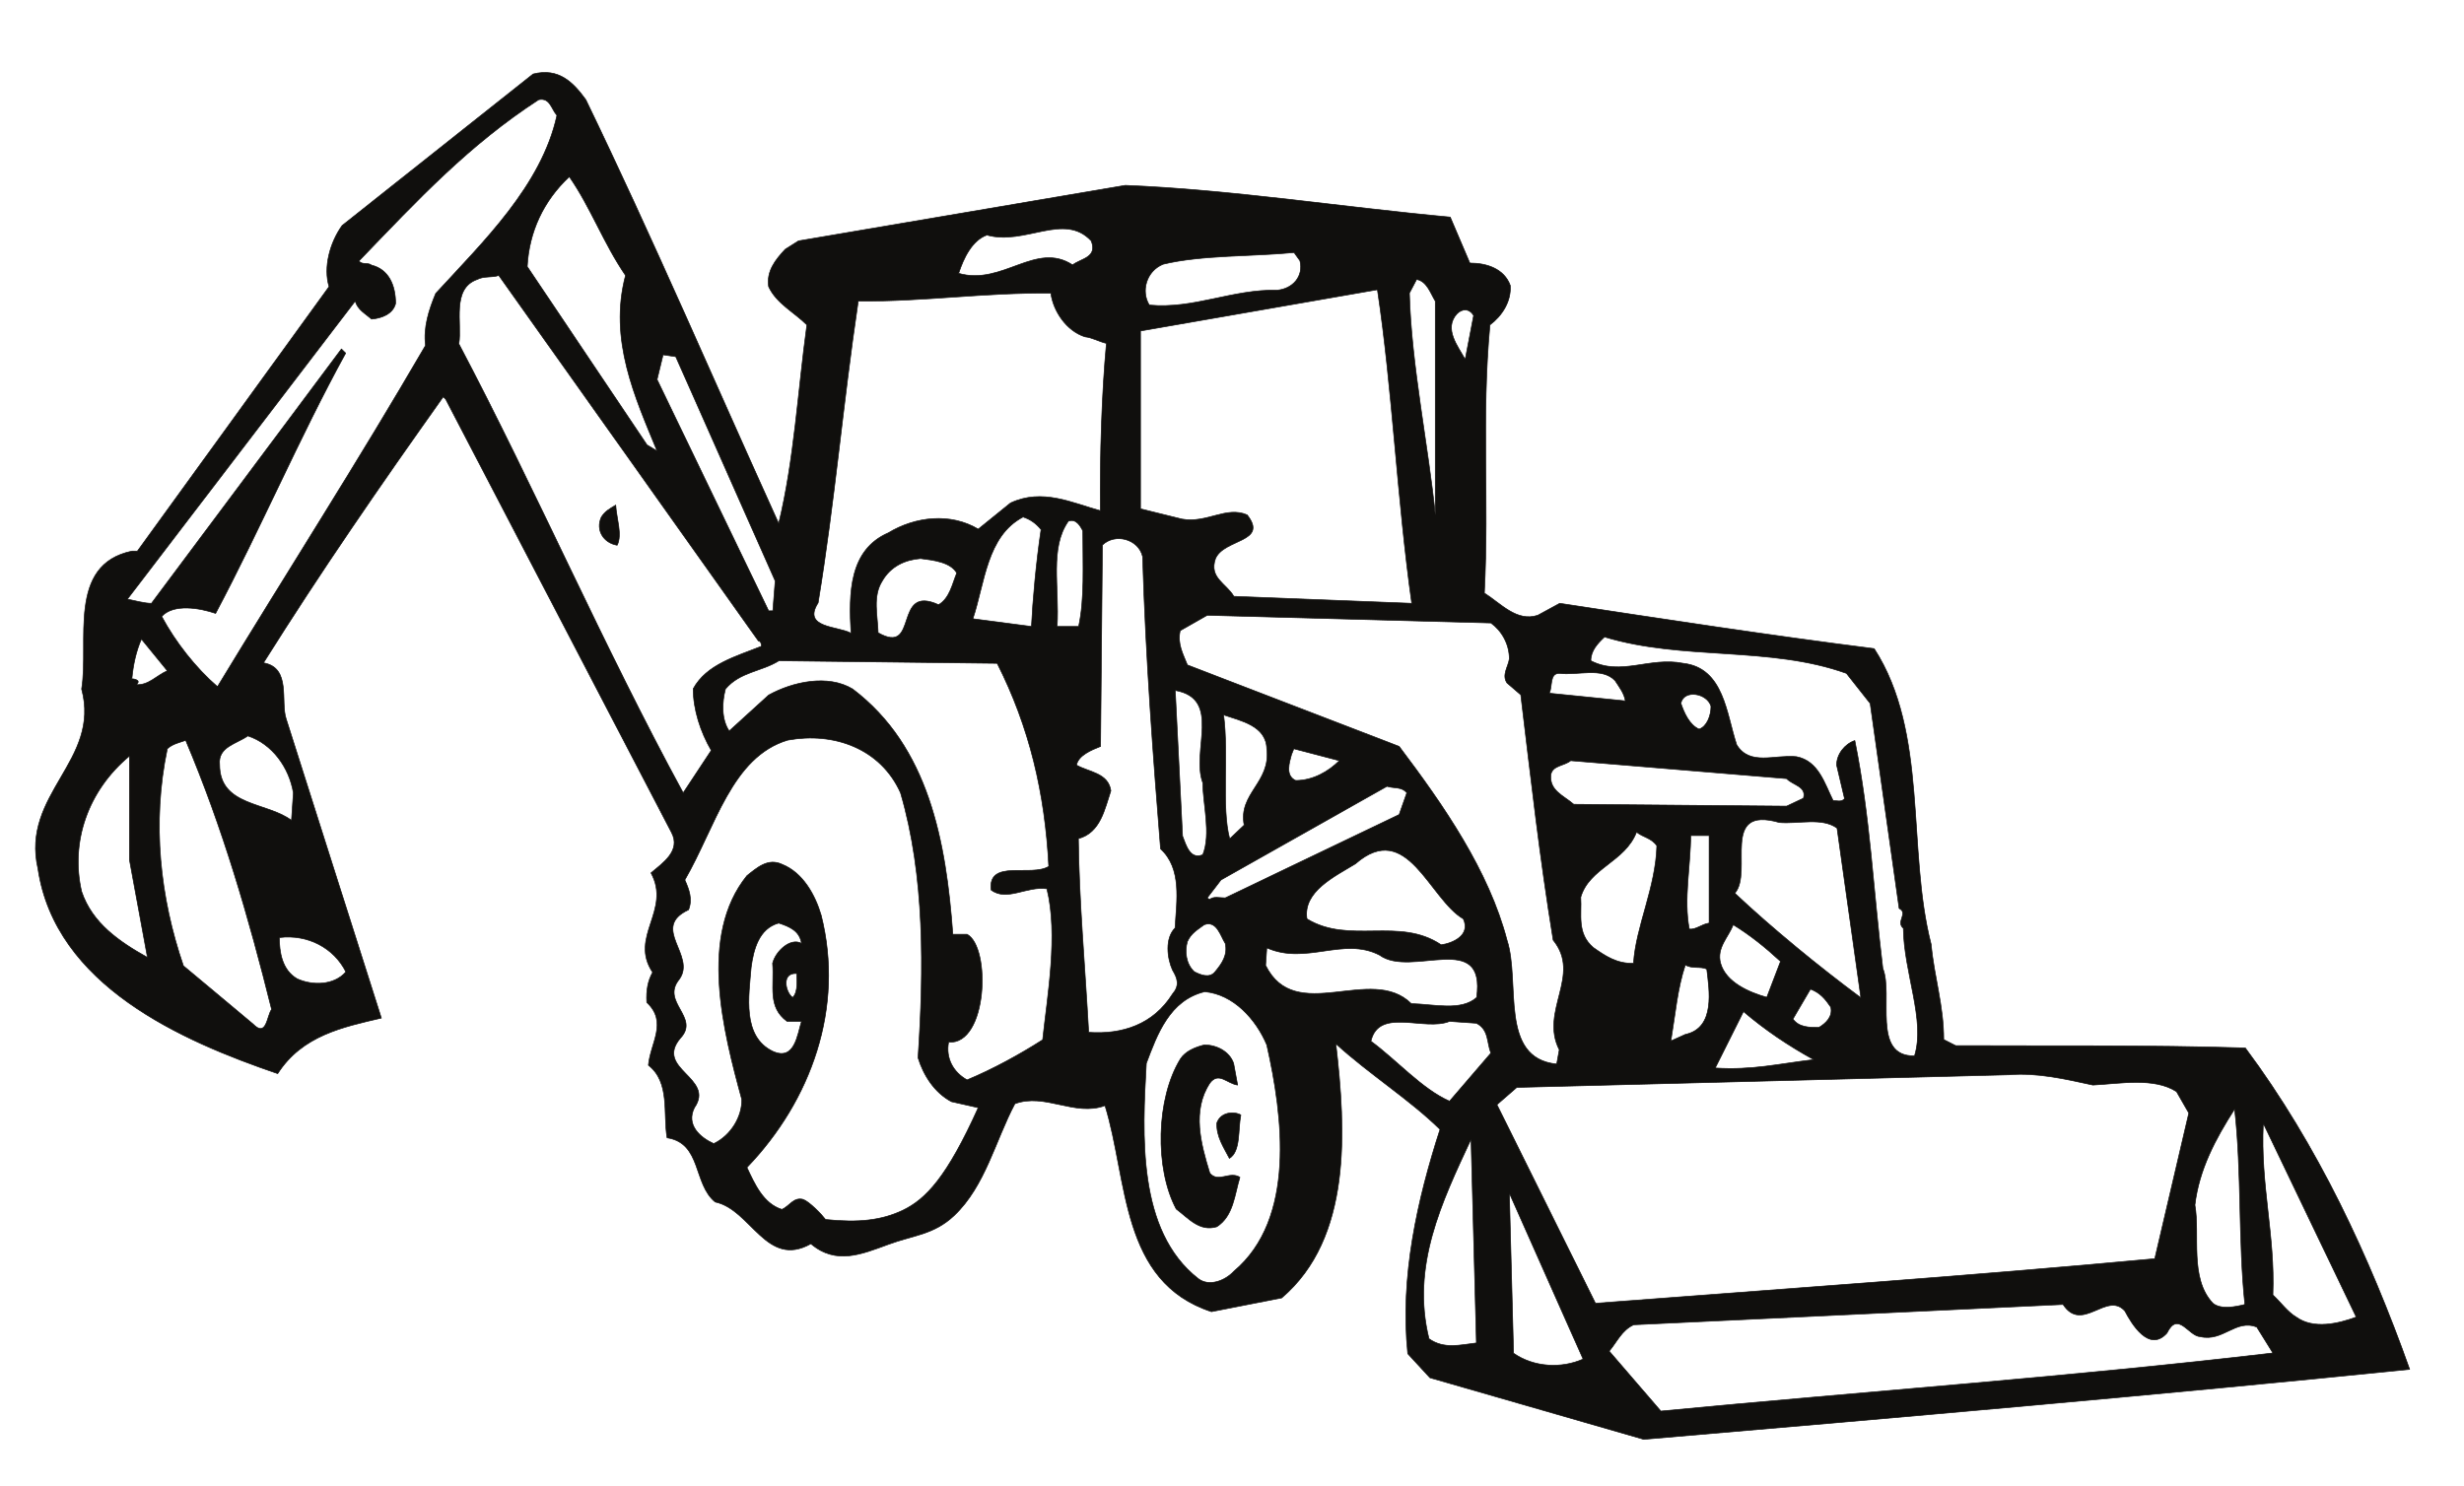 <?xml version="1.0" encoding="UTF-8"?>
<svg xmlns="http://www.w3.org/2000/svg" xmlns:xlink="http://www.w3.org/1999/xlink" width="449.978pt" height="271.486pt" viewBox="0 0 449.978 271.486" version="1.1">
<g id="surface1">
<path style="fill:none;stroke-width:0.12;stroke-linecap:butt;stroke-linejoin:round;stroke:rgb(6.476%,5.928%,5.235%);stroke-opacity:1;stroke-miterlimit:10;" d="M -0.001 0.002 C 12.108 -25.026 23.491 -51.541 35.222 -77.416 C 38.069 -65.694 38.71 -53.201 40.37 -41.139 C 38.069 -38.834 34.792 -37.217 33.382 -34.147 C 32.96 -31.334 34.581 -29.287 36.409 -27.326 L 38.839 -25.791 L 98.522 -15.647 C 117.659 -16.412 138.042 -19.612 157.858 -21.444 L 161.44 -29.842 C 164.511 -29.842 167.71 -30.866 168.819 -33.932 C 169.03 -36.873 167.28 -39.518 165.108 -41.139 C 163.53 -58.319 164.979 -72.686 164.089 -90.119 C 167.069 -91.994 170.011 -95.448 173.851 -94.17 L 177.858 -91.994 C 196.401 -94.811 216.351 -97.877 235.28 -100.268 C 245.249 -115.698 241.198 -136.885 245.679 -154.28 C 246.241 -160.287 247.979 -165.448 247.979 -171.67 L 250.159 -172.78 C 267.761 -172.866 285.108 -172.651 303.061 -173.205 C 316.319 -191.026 325.698 -211.233 333.069 -231.908 C 286.991 -236.596 238.991 -240.776 193.198 -244.698 L 154.151 -233.444 L 150.101 -229.053 C 148.651 -215.026 151.851 -200.916 155.991 -188.084 C 150.448 -182.627 143.198 -178.108 136.972 -172.44 C 138.811 -188.295 139.921 -207.908 127.081 -218.862 L 114.249 -221.377 C 97.542 -215.92 99.03 -197.291 94.811 -183.737 C 89.272 -185.783 83.811 -181.35 78.358 -183.397 C 74.819 -190.045 72.94 -198.444 67.272 -203.815 C 63.522 -207.354 59.772 -207.397 55.21 -209.104 C 50.429 -210.85 45.698 -212.897 41.101 -208.975 C 32.96 -213.533 30.229 -202.748 23.62 -201.342 C 19.569 -198.061 21.19 -190.6 14.839 -189.619 C 14.069 -185.143 15.44 -179.518 11.429 -176.362 C 11.772 -172.311 15.011 -168.518 11.132 -164.893 C 10.999 -162.678 11.339 -160.928 12.198 -159.397 C 7.851 -152.873 15.651 -148.096 11.901 -141.233 C 14.069 -139.401 17.401 -137.186 15.651 -133.858 L -25.579 -54.737 L -26.04 -54.268 C -37.552 -70.467 -48.38 -86.155 -58.868 -102.866 C -53.751 -103.764 -55.802 -109.944 -54.728 -113.1 L -37.341 -167.748 C -44.29 -169.369 -51.79 -170.905 -56.271 -177.897 C -73.88 -171.885 -96.899 -161.78 -100.052 -140.467 C -103.2 -126.783 -88.54 -120.772 -92.079 -107.643 C -90.669 -98.944 -94.81 -84.92 -82.868 -82.448 L -81.892 -82.448 L -46.892 -34.147 C -47.958 -30.651 -46.759 -26.131 -44.501 -22.979 L -9.63 4.689 C -4.939 5.884 -2.302 3.154 -0.001 0.002 Z M 84.921 -35.338 C 85.351 -38.623 87.78 -42.244 91.151 -43.311 C 92.472 -43.44 93.749 -44.205 95.069 -44.506 C 94.222 -53.627 93.87 -64.756 93.96 -75.073 C 88.839 -73.666 83.351 -70.936 77.55 -73.666 L 71.659 -78.44 C 66.589 -75.412 60.151 -76.139 55.249 -79.119 C 48.089 -82.233 47.999 -90.076 48.429 -97.451 C 46.132 -96.131 39.44 -96.557 42.421 -91.908 C 45.491 -73.198 46.901 -55.932 49.749 -36.791 C 62.12 -36.873 72.561 -35.213 84.921 -35.338 Z M 150.831 -91.994 L 118.339 -90.717 C 116.94 -88.33 113.78 -87.35 114.979 -83.854 C 116.511 -80.143 124.741 -80.912 120.772 -75.838 C 116.94 -74.178 113.44 -77.416 108.882 -76.608 L 101.292 -74.729 L 101.292 -42.244 L 144.561 -34.701 C 147.292 -52.776 148.14 -72.897 150.831 -91.994 Z M 67.741 -86.455 C 66.929 -88.416 66.46 -91.057 64.421 -92.252 C 56.022 -88.416 60.921 -101.674 53.382 -97.366 C 53.292 -94.213 52.351 -90.717 54.14 -87.905 C 55.679 -85.217 58.319 -84.026 61.132 -83.811 C 63.44 -84.108 66.589 -84.451 67.741 -86.455 Z M 224.241 -175.338 C 217.761 -176.104 213.069 -177.299 206.249 -176.873 L 211.409 -166.557 C 215.37 -169.924 219.589 -172.78 224.241 -175.338 Z M 228.499 -133.049 L 232.851 -164.041 C 225.179 -158.326 216.858 -151.549 209.831 -144.944 C 213.241 -141.022 207.022 -128.869 217.972 -132.026 C 221.472 -132.323 225.729 -131.045 228.499 -133.049 Z M 7.249 -32.1 C 4.14 -43.866 8.999 -54.397 13.011 -64.158 L 11.171 -63.049 L -10.7 -30.479 C -10.36 -24.17 -7.759 -18.502 -3.021 -14.069 C 0.858 -19.612 3.241 -26.26 7.249 -32.1 Z M 90.761 -78.737 C 90.761 -85.174 91.101 -91.143 89.999 -96.217 L 86.069 -96.217 C 86.499 -88.885 84.671 -81.893 88.12 -76.991 C 89.569 -76.436 90.339 -77.971 90.761 -78.737 Z M 83.132 -78.526 C 82.241 -84.408 81.601 -91.612 81.382 -96.217 L 70.679 -94.811 C 72.858 -88.33 73.198 -79.717 79.851 -76.221 C 81.171 -76.651 82.241 -77.416 83.132 -78.526 Z M 144.948 -156.241 C 150.741 -160.502 164.429 -151.506 162.679 -163.998 C 159.819 -166.514 155.011 -165.233 150.741 -165.108 C 143.409 -157.858 129.601 -169.155 124.14 -158.116 L 124.358 -154.916 C 131.561 -158.116 138.339 -152.83 144.948 -156.241 Z M -5.278 -2.858 C -8.052 -15.647 -18.751 -25.959 -27.411 -35.385 C -28.642 -38.323 -29.708 -41.608 -29.278 -44.889 C -41.431 -65.823 -54.689 -86.494 -67.271 -107.213 C -71.228 -103.803 -74.939 -99.073 -77.458 -94.385 C -75.278 -91.994 -70.458 -92.85 -67.61 -93.83 C -59.302 -78.182 -52.392 -61.858 -43.86 -46.295 L -44.63 -45.53 L -79.329 -91.994 C -80.649 -91.994 -82.189 -91.526 -83.72 -91.229 L -42.118 -36.791 C -41.649 -38.408 -40.239 -39.092 -39.13 -40.073 C -37.38 -39.944 -35.208 -39.178 -34.739 -37.217 C -34.739 -33.932 -35.978 -30.991 -39.13 -30.225 C -39.81 -29.67 -40.88 -30.225 -41.431 -29.455 C -30.478 -18.076 -21.399 -8.315 -8.61 0.002 C -6.521 0.427 -6.31 -1.748 -5.278 -2.858 Z M 92.3 -25.791 C 93.491 -28.862 90.421 -28.987 88.89 -30.182 C 82.19 -25.791 76.101 -34.018 68.081 -31.717 C 68.979 -28.987 70.511 -25.705 73.241 -24.725 C 80.229 -26.686 87.351 -20.463 92.3 -25.791 Z M 130.409 -29.412 C 131.132 -32.315 129.042 -34.53 126.319 -34.787 C 117.999 -34.616 111.05 -38.283 102.909 -37.514 C 101.339 -34.998 102.358 -31.291 105.429 -30.053 C 112.382 -28.35 122.14 -28.647 129.339 -27.92 Z M 155.132 -36.791 L 155.132 -75.881 C 153.94 -63.69 150.741 -48.471 150.401 -35.338 L 151.722 -32.826 C 153.601 -33.166 154.241 -35.338 155.132 -36.791 Z M 162.132 -39.432 L 160.589 -47.448 C 159.272 -45.018 156.632 -41.862 159.061 -39.135 C 160.042 -38.112 161.358 -38.112 162.132 -39.432 Z M 34.581 -87.905 L 34.151 -93.362 L 33.382 -93.362 L 13.011 -51.112 L 14.108 -46.596 L 16.421 -46.936 Z M 101.679 -83.428 C 102.229 -102.014 103.64 -120.432 104.96 -136.842 C 108.882 -140.467 107.901 -146.264 107.601 -151.295 C 105.729 -153.17 106.151 -156.795 107.132 -158.967 C 108.108 -160.588 108.448 -161.823 107.132 -163.358 C 103.64 -168.944 97.921 -170.776 91.831 -170.35 C 91.151 -157.987 90.081 -146.479 89.948 -134.967 C 93.999 -133.901 94.772 -129.51 95.882 -126.229 C 95.409 -122.944 91.831 -122.819 89.608 -121.537 C 89.948 -119.748 92.382 -118.768 93.999 -118.127 L 94.339 -81.338 C 96.651 -79.119 100.909 -80.229 101.679 -83.428 Z M 165.28 -95.576 C 167.241 -96.983 168.651 -99.412 168.651 -102.143 C 168.44 -103.592 167.241 -105.084 168.222 -106.533 L 170.741 -108.705 C 172.698 -124.905 174.151 -138.08 176.659 -153.51 C 181.909 -159.948 174.151 -166.428 177.772 -173.545 L 177.3 -176.147 C 166.69 -175.08 170.741 -161.186 168.222 -153.51 C 164.94 -140.893 156.71 -128.955 148.53 -118.127 L 109.858 -103.248 C 109.089 -101.287 107.991 -99.412 108.542 -96.983 L 113.479 -94.17 Z M 230.21 -104.783 L 234.55 -110.283 L 239.839 -147.713 C 241.589 -148.608 239.159 -150.143 240.608 -151.338 C 240.69 -159.44 244.659 -168.092 242.651 -174.655 C 234.772 -174.783 238.819 -163.487 236.858 -158.67 C 235.108 -144.346 234.55 -130.959 231.741 -117.061 C 229.87 -117.701 228.421 -119.576 228.421 -121.537 L 229.87 -127.678 C 229.311 -128.358 228.421 -128.018 227.78 -128.018 C 226.241 -124.948 225.132 -120.772 221.081 -120.002 C 217.159 -119.576 212.561 -121.752 210.171 -117.83 C 208.292 -112.244 207.87 -103.803 200.409 -102.951 C 194.272 -101.713 189.03 -105.338 183.53 -102.483 C 183.53 -100.651 184.761 -99.326 186.042 -98.135 C 200.409 -102.483 216.179 -99.752 230.21 -104.783 Z M -76.431 -104.315 C -78.392 -105.166 -79.931 -107.045 -82.149 -106.83 C -80.821 -105.936 -83.208 -105.639 -82.911 -105.85 C -82.661 -103.205 -82.149 -100.819 -81.161 -98.518 Z M 75.12 -102.951 C 80.999 -114.545 83.858 -126.698 84.542 -140.041 C 81.339 -142.045 73.37 -138.635 74.011 -144.346 C 76.87 -146.522 80.569 -143.576 84.198 -144.131 C 86.292 -152.53 84.28 -163.701 83.429 -171.713 C 79.382 -174.315 74.351 -177.084 69.62 -179.045 C 67.101 -177.639 65.698 -175.08 66.249 -172.143 C 73.37 -172.694 74.011 -154.791 69.62 -152.444 L 67.022 -152.444 C 65.78 -135.479 62.632 -118.17 48.729 -107.643 C 44.21 -104.912 37.772 -106.319 33.382 -108.748 L 26.179 -115.315 C 24.729 -113.139 24.858 -110.073 25.499 -107.643 C 28.14 -104.487 32.061 -104.487 35.261 -102.483 Z M 187.96 -106.108 C 188.729 -107.299 189.62 -108.408 189.839 -109.815 L 175.94 -108.408 C 176.581 -107.213 175.94 -104.783 177.772 -104.783 C 181.179 -105.209 185.569 -103.592 187.96 -106.108 Z M 112.671 -124.78 C 112.671 -128.616 114.21 -134.073 112.671 -137.908 C 110.37 -138.889 109.608 -136.162 108.972 -134.498 L 107.64 -107.897 C 116.21 -109.432 110.499 -118.94 112.671 -124.78 Z M 205.479 -110.795 C 205.479 -112.541 204.71 -114.502 203.311 -114.975 C 201.522 -114.205 200.542 -111.905 199.979 -110.241 C 200.542 -107.643 204.8 -108.408 205.479 -110.795 Z M 124.358 -118.596 C 125.12 -124.737 119.108 -126.698 120.222 -132.494 L 117.581 -135.01 C 116.042 -129.127 117.448 -119.705 116.472 -112.373 C 119.542 -113.44 124.272 -114.334 124.358 -118.596 Z M -53.411 -126.612 L -53.751 -131.643 C -58.142 -128.276 -66.88 -129.127 -66.88 -121.451 C -67.22 -118.17 -63.728 -117.658 -61.728 -116.209 C -57.251 -117.658 -54.181 -122.006 -53.411 -126.612 Z M -73.071 -117.022 C -66.368 -132.877 -61.552 -149.334 -57.38 -166.17 C -58.271 -167.28 -58.271 -171.416 -60.79 -168.815 L -73.489 -158.201 C -77.751 -145.795 -79.29 -132.112 -76.431 -118.553 C -75.45 -117.658 -74.259 -117.448 -73.071 -117.022 Z M 137.608 -120.729 C 135.651 -122.69 132.8 -124.354 129.64 -124.354 C 127.64 -123.455 128.53 -120.944 128.87 -119.619 L 129.3 -118.553 Z M -80.06 -156.666 C -85.169 -153.811 -90.118 -150.444 -92.079 -144.647 C -94.169 -135.651 -90.97 -126.229 -83.341 -119.877 L -83.341 -138.846 Z M 219.292 -124.01 C 220.358 -125.205 222.999 -125.416 222.358 -127.592 L 219.292 -129.041 L 180.409 -128.701 C 178.542 -127.08 175.901 -126.186 176.241 -123.244 C 176.581 -121.58 178.671 -121.709 179.858 -120.729 Z M 149.929 -126.612 L 148.53 -130.576 L 116.772 -145.795 C 115.659 -145.795 114.679 -145.455 113.909 -146.092 L 113.479 -145.795 L 115.999 -142.514 L 146.311 -125.416 C 147.55 -125.846 148.948 -125.416 149.929 -126.612 Z M 195.589 -136.287 C 195.382 -143.92 191.749 -151.037 191.331 -157.733 C 188.261 -157.858 186.081 -156.326 183.999 -154.873 C 180.929 -152.276 181.909 -148.866 181.69 -145.666 C 183.229 -140.338 189.792 -139.229 191.882 -133.772 C 193.081 -134.752 194.608 -134.838 195.589 -136.287 Z M 205.14 -150.401 C 203.729 -150.612 202.839 -151.592 201.522 -151.506 C 200.448 -146.135 201.772 -139.783 201.772 -134.412 L 205.14 -134.412 Z M 160.249 -149.631 C 161.659 -152.701 158.159 -154.108 156.198 -154.366 C 148.53 -149.205 139.448 -154.366 131.69 -149.631 C 130.921 -144.604 136.8 -141.873 140.55 -139.573 C 149.979 -131.342 154.03 -146.006 160.249 -149.631 Z M 116.772 -154.108 C 117.241 -156.198 116.21 -157.733 114.929 -159.268 C 113.909 -160.588 112.159 -159.819 111.101 -159.268 C 109.561 -157.819 109.351 -155.514 109.858 -153.768 C 110.542 -152.233 111.741 -151.592 112.929 -150.698 C 115.229 -149.846 115.909 -152.787 116.772 -154.108 Z M 218.179 -157.389 L 215.671 -163.955 C 212.472 -163.061 208.21 -161.229 207.229 -157.733 C 206.46 -154.873 208.679 -152.998 209.53 -150.698 C 212.601 -152.573 215.46 -154.873 218.179 -157.389 Z M -43.821 -159.311 C -46.001 -161.823 -49.958 -161.823 -52.689 -160.588 C -55.54 -158.967 -55.97 -155.557 -55.97 -153.041 C -50.81 -152.405 -46.001 -154.916 -43.821 -159.311 Z M 204.71 -158.795 C 205.14 -162.506 206.382 -169.541 200.792 -170.733 L 198.151 -171.928 C 198.999 -166.815 199.339 -162.42 200.792 -158.03 C 201.991 -158.795 203.522 -158.244 204.71 -158.795 Z M 227.351 -165.744 C 227.78 -167.494 226.37 -168.772 225.179 -169.455 C 223.429 -169.455 221.55 -169.455 220.44 -167.92 L 223.64 -162.463 C 225.39 -163.104 226.37 -164.295 227.351 -165.744 Z M 162.64 -168.69 C 164.94 -169.881 164.511 -172.186 165.28 -174.147 L 157.729 -182.924 C 152.698 -180.709 147.972 -175.338 143.37 -171.971 C 144.819 -165.701 153.132 -170.221 157.729 -168.346 Z M 275.222 -179.983 C 280.171 -179.729 286.39 -178.533 290.491 -181.178 L 292.741 -185.1 L 286.522 -211.701 C 252.159 -214.901 218.87 -217.201 184.382 -219.842 L 166.39 -183.565 L 170.011 -180.412 L 259.921 -178.108 C 264.948 -177.682 270.19 -178.877 275.222 -179.983 Z M 302.979 -220.057 C 301.311 -220.483 298.589 -221.037 297.14 -219.842 C 292.792 -215.241 294.831 -207.354 293.851 -201.897 C 294.62 -195.416 297.601 -189.83 301.101 -184.373 C 302.421 -195.756 301.741 -208.545 302.979 -220.057 Z M 323.311 -222.358 C 320.108 -223.553 315.511 -224.662 312.351 -222.358 C 310.819 -221.463 309.499 -219.631 308.089 -218.311 C 308.522 -207.354 305.792 -198.358 306.339 -186.979 Z M 162.64 -227.092 C 159.698 -227.432 156.749 -228.283 153.979 -226.323 C 150.698 -213.065 156.292 -201.385 161.659 -189.873 Z M 182.12 -230.033 C 178.198 -231.78 173.171 -231.569 169.421 -228.967 L 168.651 -199.721 Z M 288.741 -225.299 C 290.78 -221.123 292.659 -225.854 294.831 -225.94 C 299.011 -226.92 301.311 -222.658 305.151 -224.194 L 308.089 -228.924 C 271.222 -233.272 232.64 -236.041 196.319 -239.537 L 186.89 -228.584 C 188.3 -226.92 189.198 -224.744 191.37 -223.768 L 269.772 -220.057 C 273.261 -225.385 277.78 -217.541 281.061 -221.252 C 282.261 -223.553 285.46 -228.924 288.741 -225.299 Z M 31.511 -98.858 C 32.061 -98.944 32.061 -99.627 32.061 -99.838 C 27.499 -101.674 22.042 -103.123 19.608 -107.6 C 19.608 -111.393 20.929 -115.487 22.901 -118.854 L 17.78 -126.612 C 3.198 -99.838 -8.95 -71.619 -23.189 -44.592 C -22.552 -40.881 -24.591 -34.487 -19.821 -32.826 C -18.63 -32.186 -17.091 -32.526 -15.899 -32.1 Z M 57.472 -126.612 C 61.94 -141.83 61.729 -158.924 60.671 -174.998 C 61.651 -178.194 63.651 -181.35 66.761 -183.01 L 71.659 -184.119 C 65.948 -196.78 62.12 -200.83 57.851 -202.877 C 54.061 -204.666 49.882 -205.178 43.78 -204.541 C 43.022 -203.561 40.839 -201.299 39.69 -200.873 C 37.94 -200.405 37.222 -202.069 35.811 -202.705 C 32.401 -201.643 30.819 -198.018 29.421 -195.033 C 41.179 -182.799 47.241 -165.83 42.972 -148.951 C 41.909 -145.326 39.69 -141.19 35.811 -139.655 C 33.249 -138.463 31.249 -140.295 29.421 -141.744 C 20.589 -152.658 25.069 -170.092 28.479 -182.584 C 28.569 -185.655 26.561 -189.151 23.358 -190.686 C 20.89 -189.576 18.249 -187.276 19.831 -184.119 C 23.659 -178.619 12.491 -177.084 17.272 -171.416 C 20.89 -167.58 13.64 -164.854 17.061 -160.674 C 20.249 -156.283 11.729 -151.252 18.761 -147.967 C 19.53 -146.006 18.851 -144.26 18.081 -142.514 C 23.659 -132.877 26.651 -120.002 36.882 -116.979 C 45.319 -115.444 53.851 -118.514 57.472 -126.612 Z M 39.39 -154.108 C 37.39 -152.998 34.659 -155.514 34.108 -157.733 C 34.448 -161.994 33.132 -165.701 36.749 -168.346 L 39.39 -168.346 C 38.632 -170.733 38.159 -175.678 34.108 -173.803 C 28.522 -171.076 29.761 -163.741 30.19 -158.498 C 30.608 -155.303 31.589 -151.381 35.222 -150.401 C 37.179 -151.037 39.05 -151.807 39.39 -154.108 Z M 38.542 -159.608 C 38.46 -160.588 38.882 -162.889 37.772 -163.998 C 36.491 -163.104 35.601 -159.397 38.542 -159.608 Z M 124.358 -172.651 C 127.3 -185.655 129.729 -204.412 118.339 -214.002 C 116.722 -215.752 113.78 -216.862 111.819 -215.326 C 100.651 -206.584 101.632 -188.979 102.358 -176.022 C 104.358 -170.69 106.62 -164.467 113.022 -162.932 C 118.261 -163.401 122.39 -167.963 124.358 -172.651 Z M 124.358 -172.651 " transform="matrix(1,0,0,-1,106.985,18.209)"/>
<path style=" stroke:none;fill-rule:evenodd;fill:rgb(6.476%,5.928%,5.235%);fill-opacity:1;" d="M 106.984 18.207 C 119.094 43.234 130.477 69.75 142.207 95.625 C 145.055 83.902 145.695 71.41 147.355 59.348 C 145.055 57.043 141.777 55.426 140.367 52.355 C 139.945 49.543 141.566 47.496 143.395 45.535 L 145.824 44 L 205.508 33.855 C 224.645 34.621 245.027 37.82 264.844 39.652 L 268.426 48.051 C 271.496 48.051 274.695 49.074 275.805 52.141 C 276.016 55.082 274.266 57.727 272.094 59.348 C 270.516 76.527 271.965 90.895 271.074 108.328 C 274.055 110.203 276.996 113.656 280.836 112.379 L 284.844 110.203 C 303.387 113.02 323.336 116.086 342.266 118.477 C 352.234 133.906 348.184 155.094 352.664 172.488 C 353.227 178.496 354.965 183.656 354.965 189.879 L 357.145 190.988 C 374.746 191.074 392.094 190.859 410.047 191.414 C 423.305 209.234 432.684 229.441 440.055 250.117 C 393.977 254.805 345.977 258.984 300.184 262.906 L 261.137 251.652 L 257.086 247.262 C 255.637 233.234 258.836 219.125 262.977 206.293 C 257.434 200.836 250.184 196.316 243.957 190.648 C 245.797 206.504 246.906 226.117 234.066 237.07 L 221.234 239.586 C 204.527 234.129 206.016 215.5 201.797 201.945 C 196.258 203.992 190.797 199.559 185.344 201.605 C 181.805 208.254 179.926 216.652 174.258 222.023 C 170.508 225.562 166.758 225.605 162.195 227.312 C 157.414 229.059 152.684 231.105 148.086 227.184 C 139.945 231.742 137.215 220.957 130.605 219.551 C 126.555 216.27 128.176 208.809 121.824 207.828 C 121.055 203.352 122.426 197.727 118.414 194.57 C 118.758 190.52 121.996 186.727 118.117 183.102 C 117.984 180.887 118.324 179.137 119.184 177.605 C 114.836 171.082 122.637 166.305 118.887 159.441 C 121.055 157.609 124.387 155.395 122.637 152.066 L 81.406 72.945 L 80.945 72.477 C 69.434 88.676 58.605 104.363 48.117 121.074 C 53.234 121.973 51.184 128.152 52.258 131.309 L 69.645 185.957 C 62.695 187.578 55.195 189.113 50.715 196.105 C 33.105 190.094 10.086 179.988 6.934 158.676 C 3.785 144.992 18.445 138.98 14.906 125.852 C 16.316 117.152 12.176 103.129 24.117 100.656 L 25.094 100.656 L 60.094 52.355 C 59.027 48.859 60.227 44.34 62.484 41.188 L 97.355 13.52 C 102.047 12.324 104.684 15.055 106.984 18.207 M 191.906 53.547 C 192.336 56.832 194.766 60.453 198.137 61.52 C 199.457 61.648 200.734 62.414 202.055 62.715 C 201.207 71.836 200.855 82.965 200.945 93.281 C 195.824 91.875 190.336 89.145 184.535 91.875 L 178.645 96.648 C 173.574 93.621 167.137 94.348 162.234 97.328 C 155.074 100.441 154.984 108.285 155.414 115.66 C 153.117 114.34 146.426 114.766 149.406 110.117 C 152.477 91.406 153.887 74.141 156.734 55 C 169.105 55.082 179.547 53.422 191.906 53.547 M 257.816 110.203 L 225.324 108.926 C 223.926 106.539 220.766 105.559 221.965 102.062 C 223.496 98.352 231.727 99.121 227.758 94.047 C 223.926 92.387 220.426 95.625 215.867 94.816 L 208.277 92.938 L 208.277 60.453 L 251.547 52.91 C 254.277 70.984 255.125 91.105 257.816 110.203 M 174.727 104.664 C 173.914 106.625 173.445 109.266 171.406 110.461 C 163.008 106.625 167.906 119.883 160.367 115.574 C 160.277 112.422 159.336 108.926 161.125 106.113 C 162.664 103.426 165.305 102.234 168.117 102.02 C 170.426 102.316 173.574 102.66 174.727 104.664 M 331.227 193.547 C 324.746 194.312 320.055 195.508 313.234 195.082 L 318.395 184.766 C 322.355 188.133 326.574 190.988 331.227 193.547 M 335.484 151.258 L 339.836 182.25 C 332.164 176.535 323.844 169.758 316.816 163.152 C 320.227 159.23 314.008 147.078 324.957 150.234 C 328.457 150.531 332.715 149.254 335.484 151.258 M 114.234 50.309 C 111.125 62.074 115.984 72.605 119.996 82.367 L 118.156 81.258 L 96.285 48.688 C 96.625 42.379 99.227 36.711 103.965 32.277 C 107.844 37.82 110.227 44.469 114.234 50.309 M 197.746 96.945 C 197.746 103.383 198.086 109.352 196.984 114.426 L 193.055 114.426 C 193.484 107.094 191.656 100.102 195.105 95.199 C 196.555 94.645 197.324 96.18 197.746 96.945 M 190.117 96.734 C 189.227 102.617 188.586 109.82 188.367 114.426 L 177.664 113.02 C 179.844 106.539 180.184 97.926 186.836 94.43 C 188.156 94.859 189.227 95.625 190.117 96.734 M 251.934 174.449 C 257.727 178.711 271.414 169.715 269.664 182.207 C 266.805 184.723 261.996 183.441 257.727 183.316 C 250.395 176.066 236.586 187.363 231.125 176.324 L 231.344 173.125 C 238.547 176.324 245.324 171.039 251.934 174.449 M 101.707 21.066 C 98.934 33.855 88.234 44.168 79.574 53.594 C 78.344 56.531 77.277 59.816 77.707 63.098 C 65.555 84.031 52.297 104.703 39.715 125.422 C 35.758 122.012 32.047 117.281 29.527 112.594 C 31.707 110.203 36.527 111.059 39.375 112.039 C 47.684 96.391 54.594 80.066 63.125 64.504 L 62.355 63.738 L 27.656 110.203 C 26.336 110.203 24.797 109.734 23.266 109.438 L 64.867 55 C 65.336 56.617 66.746 57.301 67.855 58.281 C 69.605 58.152 71.777 57.387 72.246 55.426 C 72.246 52.141 71.008 49.199 67.855 48.434 C 67.176 47.879 66.105 48.434 65.555 47.664 C 76.508 36.285 85.586 26.523 98.375 18.207 C 100.465 17.781 100.676 19.957 101.707 21.066 M 199.285 44 C 200.477 47.07 197.406 47.195 195.875 48.391 C 189.176 44 183.086 52.227 175.066 49.926 C 175.965 47.195 177.496 43.914 180.227 42.934 C 187.215 44.895 194.336 38.672 199.285 44 M 237.395 47.621 C 238.117 50.523 236.027 52.738 233.305 52.996 C 224.984 52.824 218.035 56.492 209.895 55.723 C 208.324 53.207 209.344 49.5 212.414 48.262 C 219.367 46.559 229.125 46.855 236.324 46.129 Z M 262.117 55 L 262.117 94.09 C 260.926 81.898 257.727 66.68 257.387 53.547 L 258.707 51.035 C 260.586 51.375 261.227 53.547 262.117 55 M 269.117 57.641 L 267.574 65.656 C 266.258 63.227 263.617 60.07 266.047 57.344 C 267.027 56.32 268.344 56.32 269.117 57.641 M 141.566 106.113 L 141.137 111.57 L 140.367 111.57 L 119.996 69.32 L 121.094 64.805 L 123.406 65.145 Z M 208.664 101.637 C 209.215 120.223 210.625 138.641 211.945 155.051 C 215.867 158.676 214.887 164.473 214.586 169.504 C 212.715 171.379 213.137 175.004 214.117 177.176 C 215.094 178.797 215.434 180.031 214.117 181.566 C 210.625 187.152 204.906 188.984 198.816 188.559 C 198.137 176.195 197.066 164.688 196.934 153.176 C 200.984 152.109 201.758 147.719 202.867 144.438 C 202.395 141.152 198.816 141.027 196.594 139.746 C 196.934 137.957 199.367 136.977 200.984 136.336 L 201.324 99.547 C 203.637 97.328 207.895 98.438 208.664 101.637 M 272.266 113.785 C 274.227 115.191 275.637 117.621 275.637 120.352 C 275.426 121.801 274.227 123.293 275.207 124.742 L 277.727 126.914 C 279.684 143.113 281.137 156.289 283.645 171.719 C 288.895 178.156 281.137 184.637 284.758 191.754 L 284.285 194.355 C 273.676 193.289 277.727 179.395 275.207 171.719 C 271.926 159.102 263.695 147.164 255.516 136.336 L 216.844 121.457 C 216.074 119.496 214.977 117.621 215.527 115.191 L 220.465 112.379 Z M 337.195 122.992 L 341.535 128.492 L 346.824 165.922 C 348.574 166.816 346.145 168.352 347.594 169.547 C 347.676 177.648 351.645 186.301 349.637 192.863 C 341.758 192.992 345.805 181.695 343.844 176.879 C 342.094 162.555 341.535 149.168 338.727 135.27 C 336.855 135.91 335.406 137.785 335.406 139.746 L 336.855 145.887 C 336.297 146.566 335.406 146.227 334.766 146.227 C 333.227 143.156 332.117 138.98 328.066 138.211 C 324.145 137.785 319.547 139.961 317.156 136.039 C 315.277 130.453 314.855 122.012 307.395 121.16 C 301.258 119.922 296.016 123.547 290.516 120.691 C 290.516 118.859 291.746 117.535 293.027 116.344 C 307.395 120.691 323.164 117.961 337.195 122.992 M 30.555 122.523 C 28.594 123.375 27.055 125.254 24.836 125.039 C 26.164 124.145 23.777 123.848 24.074 124.059 C 24.324 121.414 24.836 119.027 25.824 116.727 Z M 182.105 121.16 C 187.984 132.754 190.844 144.906 191.527 158.25 C 188.324 160.254 180.355 156.844 180.996 162.555 C 183.855 164.73 187.555 161.785 191.184 162.34 C 193.277 170.738 191.266 181.91 190.414 189.922 C 186.367 192.523 181.336 195.293 176.605 197.254 C 174.086 195.848 172.684 193.289 173.234 190.352 C 180.355 190.902 180.996 173 176.605 170.652 L 174.008 170.652 C 172.766 153.688 169.617 136.379 155.715 125.852 C 151.195 123.121 144.758 124.527 140.367 126.957 L 133.164 133.523 C 131.715 131.348 131.844 128.281 132.484 125.852 C 135.125 122.695 139.047 122.695 142.246 120.691 Z M 294.945 124.316 C 295.715 125.508 296.605 126.617 296.824 128.023 L 282.926 126.617 C 283.566 125.422 282.926 122.992 284.758 122.992 C 288.164 123.418 292.555 121.801 294.945 124.316 M 219.656 142.988 C 219.656 146.824 221.195 152.281 219.656 156.117 C 217.355 157.098 216.594 154.371 215.957 152.707 L 214.625 126.105 C 223.195 127.641 217.484 137.148 219.656 142.988 M 312.465 129.004 C 312.465 130.75 311.695 132.711 310.297 133.184 C 308.508 132.414 307.527 130.113 306.965 128.449 C 307.527 125.852 311.785 126.617 312.465 129.004 M 231.344 136.805 C 232.105 142.945 226.094 144.906 227.207 150.703 L 224.566 153.219 C 223.027 147.336 224.434 137.914 223.457 130.582 C 226.527 131.648 231.258 132.543 231.344 136.805 M 53.574 144.82 L 53.234 149.852 C 48.844 146.484 40.105 147.336 40.105 139.66 C 39.766 136.379 43.258 135.867 45.258 134.418 C 49.734 135.867 52.805 140.215 53.574 144.82 M 33.914 135.23 C 40.617 151.086 45.434 167.543 49.605 184.379 C 48.715 185.488 48.715 189.625 46.195 187.023 L 33.496 176.41 C 29.234 164.004 27.695 150.32 30.555 136.762 C 31.535 135.867 32.727 135.656 33.914 135.23 M 244.594 138.938 C 242.637 140.898 239.785 142.562 236.625 142.562 C 234.625 141.664 235.516 139.152 235.855 137.828 L 236.285 136.762 Z M 26.926 174.875 C 21.816 172.02 16.867 168.652 14.906 162.855 C 12.816 153.859 16.016 144.438 23.645 138.086 L 23.645 157.055 Z M 326.277 142.219 C 327.344 143.414 329.984 143.625 329.344 145.801 L 326.277 147.25 L 287.395 146.91 C 285.527 145.289 282.887 144.395 283.227 141.453 C 283.566 139.789 285.656 139.918 286.844 138.938 Z M 256.914 144.82 L 255.516 148.785 L 223.758 164.004 C 222.645 164.004 221.664 163.664 220.895 164.301 L 220.465 164.004 L 222.984 160.723 L 253.297 143.625 C 254.535 144.055 255.934 143.625 256.914 144.82 M 302.574 154.496 C 302.367 162.129 298.734 169.246 298.316 175.941 C 295.246 176.066 293.066 174.535 290.984 173.082 C 287.914 170.484 288.895 167.074 288.676 163.875 C 290.215 158.547 296.777 157.438 298.867 151.98 C 300.066 152.961 301.594 153.047 302.574 154.496 M 312.125 168.609 C 310.715 168.82 309.824 169.801 308.508 169.715 C 307.434 164.344 308.758 157.992 308.758 152.621 L 312.125 152.621 Z M 267.234 167.84 C 268.645 170.91 265.145 172.316 263.184 172.574 C 255.516 167.414 246.434 172.574 238.676 167.84 C 237.906 162.812 243.785 160.082 247.535 157.781 C 256.965 149.551 261.016 164.215 267.234 167.84 M 223.758 172.316 C 224.227 174.406 223.195 175.941 221.914 177.477 C 220.895 178.797 219.145 178.027 218.086 177.477 C 216.547 176.027 216.336 173.723 216.844 171.977 C 217.527 170.441 218.727 169.801 219.914 168.906 C 222.215 168.055 222.895 170.996 223.758 172.316 M 325.164 175.598 L 322.656 182.164 C 319.457 181.27 315.195 179.438 314.215 175.941 C 313.445 173.082 315.664 171.207 316.516 168.906 C 319.586 170.781 322.445 173.082 325.164 175.598 M 63.164 177.52 C 60.984 180.031 57.027 180.031 54.297 178.797 C 51.445 177.176 51.016 173.766 51.016 171.25 C 56.176 170.613 60.984 173.125 63.164 177.52 M 311.695 177.004 C 312.125 180.715 313.367 187.75 307.777 188.941 L 305.137 190.137 C 305.984 185.023 306.324 180.629 307.777 176.238 C 308.977 177.004 310.508 176.453 311.695 177.004 M 334.336 183.953 C 334.766 185.703 333.355 186.98 332.164 187.664 C 330.414 187.664 328.535 187.664 327.426 186.129 L 330.625 180.672 C 332.375 181.312 333.355 182.504 334.336 183.953 M 269.625 186.898 C 271.926 188.09 271.496 190.395 272.266 192.355 L 264.715 201.133 C 259.684 198.918 254.957 193.547 250.355 190.18 C 251.805 183.91 260.117 188.43 264.715 186.555 Z M 382.207 198.191 C 387.156 197.938 393.375 196.742 397.477 199.387 L 399.727 203.309 L 393.508 229.91 C 359.145 233.109 325.855 235.41 291.367 238.051 L 273.375 201.773 L 276.996 198.621 L 366.906 196.316 C 371.934 195.891 377.176 197.086 382.207 198.191 M 409.965 238.266 C 408.297 238.691 405.574 239.246 404.125 238.051 C 399.777 233.449 401.816 225.562 400.836 220.105 C 401.605 213.625 404.586 208.039 408.086 202.582 C 409.406 213.965 408.727 226.754 409.965 238.266 M 430.297 240.566 C 427.094 241.762 422.496 242.871 419.336 240.566 C 417.805 239.672 416.484 237.84 415.074 236.52 C 415.508 225.562 412.777 216.566 413.324 205.188 Z M 269.625 245.301 C 266.684 245.641 263.734 246.492 260.965 244.531 C 257.684 231.273 263.277 219.594 268.645 208.082 Z M 289.105 248.242 C 285.184 249.988 280.156 249.777 276.406 247.176 L 275.637 217.93 Z M 395.727 243.508 C 397.766 239.332 399.645 244.062 401.816 244.148 C 405.996 245.129 408.297 240.867 412.137 242.402 L 415.074 247.133 C 378.207 251.48 339.625 254.25 303.305 257.746 L 293.875 246.793 C 295.285 245.129 296.184 242.953 298.355 241.977 L 376.758 238.266 C 380.246 243.594 384.766 235.75 388.047 239.461 C 389.246 241.762 392.445 247.133 395.727 243.508 M 138.496 117.066 C 139.047 117.152 139.047 117.836 139.047 118.047 C 134.484 119.883 129.027 121.332 126.594 125.809 C 126.594 129.602 127.914 133.695 129.887 137.062 L 124.766 144.82 C 110.184 118.047 98.035 89.828 83.797 62.801 C 84.434 59.09 82.395 52.695 87.164 51.035 C 88.355 50.395 89.895 50.734 91.086 50.309 Z M 164.457 144.82 C 168.926 160.039 168.715 177.133 167.656 193.207 C 168.637 196.402 170.637 199.559 173.746 201.219 L 178.645 202.328 C 172.934 214.988 169.105 219.039 164.836 221.086 C 161.047 222.875 156.867 223.387 150.766 222.75 C 150.008 221.77 147.824 219.508 146.676 219.082 C 144.926 218.613 144.207 220.277 142.797 220.914 C 139.387 219.852 137.805 216.227 136.406 213.242 C 148.164 201.008 154.227 184.039 149.957 167.16 C 148.895 163.535 146.676 159.398 142.797 157.863 C 140.234 156.672 138.234 158.504 136.406 159.953 C 127.574 170.867 132.055 188.301 135.465 200.793 C 135.555 203.863 133.547 207.359 130.344 208.895 C 127.875 207.785 125.234 205.484 126.816 202.328 C 130.645 196.828 119.477 195.293 124.258 189.625 C 127.875 185.789 120.625 183.062 124.047 178.883 C 127.234 174.492 118.715 169.461 125.746 166.176 C 126.516 164.215 125.836 162.469 125.066 160.723 C 130.645 151.086 133.637 138.211 143.867 135.188 C 152.305 133.652 160.836 136.723 164.457 144.82 M 146.375 172.316 C 144.375 171.207 141.645 173.723 141.094 175.941 C 141.434 180.203 140.117 183.91 143.734 186.555 L 146.375 186.555 C 145.617 188.941 145.145 193.887 141.094 192.012 C 135.508 189.285 136.746 181.949 137.176 176.707 C 137.594 173.512 138.574 169.59 142.207 168.609 C 144.164 169.246 146.035 170.016 146.375 172.316 M 145.527 177.816 C 145.445 178.797 145.867 181.098 144.758 182.207 C 143.477 181.312 142.586 177.605 145.527 177.816 M 231.344 190.859 C 234.285 203.863 236.715 222.621 225.324 232.211 C 223.707 233.961 220.766 235.07 218.805 233.535 C 207.637 224.793 208.617 207.188 209.344 194.23 C 211.344 188.898 213.605 182.676 220.008 181.141 C 225.246 181.609 229.375 186.172 231.344 190.859 "/>
<path style="fill:none;stroke-width:0.12;stroke-linecap:butt;stroke-linejoin:round;stroke:rgb(6.476%,5.928%,5.235%);stroke-opacity:1;stroke-miterlimit:10;" d="M 0 -0.001 C 0.129 -2.431 1.238 -5.372 0.262 -7.333 C -2.219 -6.908 -3.711 -4.603 -2.641 -2.216 C -1.961 -1.111 -1.109 -0.681 0 -0.001 Z M 0 -0.001 " transform="matrix(1,0,0,-1,112.445,92.257)"/>
<path style=" stroke:none;fill-rule:evenodd;fill:rgb(6.476%,5.928%,5.235%);fill-opacity:1;" d="M 112.445 92.258 C 112.574 94.688 113.684 97.629 112.707 99.59 C 110.227 99.164 108.734 96.859 109.805 94.473 C 110.484 93.367 111.336 92.938 112.445 92.258 "/>
<path style="fill:none;stroke-width:0.12;stroke-linecap:butt;stroke-linejoin:round;stroke:rgb(6.476%,5.928%,5.235%);stroke-opacity:1;stroke-miterlimit:10;" d="M -0 0.002 C -0.551 -2.729 -0 -6.651 -2.09 -7.928 C -3.148 -5.881 -4.469 -4.006 -4.391 -1.491 C -3.711 0.513 -1.32 0.724 -0 0.002 Z M -0 0.002 " transform="matrix(1,0,0,-1,226.606,203.65)"/>
<path style=" stroke:none;fill-rule:evenodd;fill:rgb(6.476%,5.928%,5.235%);fill-opacity:1;" d="M 226.605 203.648 C 226.055 206.379 226.605 210.301 224.516 211.578 C 223.457 209.531 222.137 207.656 222.215 205.141 C 222.895 203.137 225.285 202.926 226.605 203.648 "/>
<path style="fill:none;stroke-width:0.12;stroke-linecap:butt;stroke-linejoin:round;stroke:rgb(6.476%,5.928%,5.235%);stroke-opacity:1;stroke-miterlimit:10;" d="M -0 -0.001 L 0.73 -3.962 C -1.188 -3.708 -2.731 -1.447 -4.352 -3.622 C -7.629 -8.654 -6.012 -14.622 -4.352 -20.036 C -2.809 -21.911 -0.77 -19.611 1.148 -20.802 C 0.172 -23.958 -0 -27.88 -3.07 -29.841 C -6.219 -30.779 -8.18 -28.349 -10.488 -26.603 C -14.41 -19.271 -14.188 -6.439 -9.719 0.811 C -8.82 2.217 -6.988 2.983 -5.328 3.37 C -3.148 3.37 -0.77 2.217 -0 -0.001 Z M -0 -0.001 " transform="matrix(1,0,0,-1,225.285,194.229)"/>
<path style=" stroke:none;fill-rule:evenodd;fill:rgb(6.476%,5.928%,5.235%);fill-opacity:1;" d="M 225.285 194.23 L 226.016 198.191 C 224.098 197.938 222.555 195.676 220.934 197.852 C 217.656 202.883 219.273 208.852 220.934 214.266 C 222.477 216.141 224.516 213.84 226.434 215.031 C 225.457 218.188 225.285 222.109 222.215 224.07 C 219.066 225.008 217.105 222.578 214.797 220.832 C 210.875 213.5 211.098 200.668 215.566 193.418 C 216.465 192.012 218.297 191.246 219.957 190.859 C 222.137 190.859 224.516 192.012 225.285 194.23 "/>
</g>
</svg>
